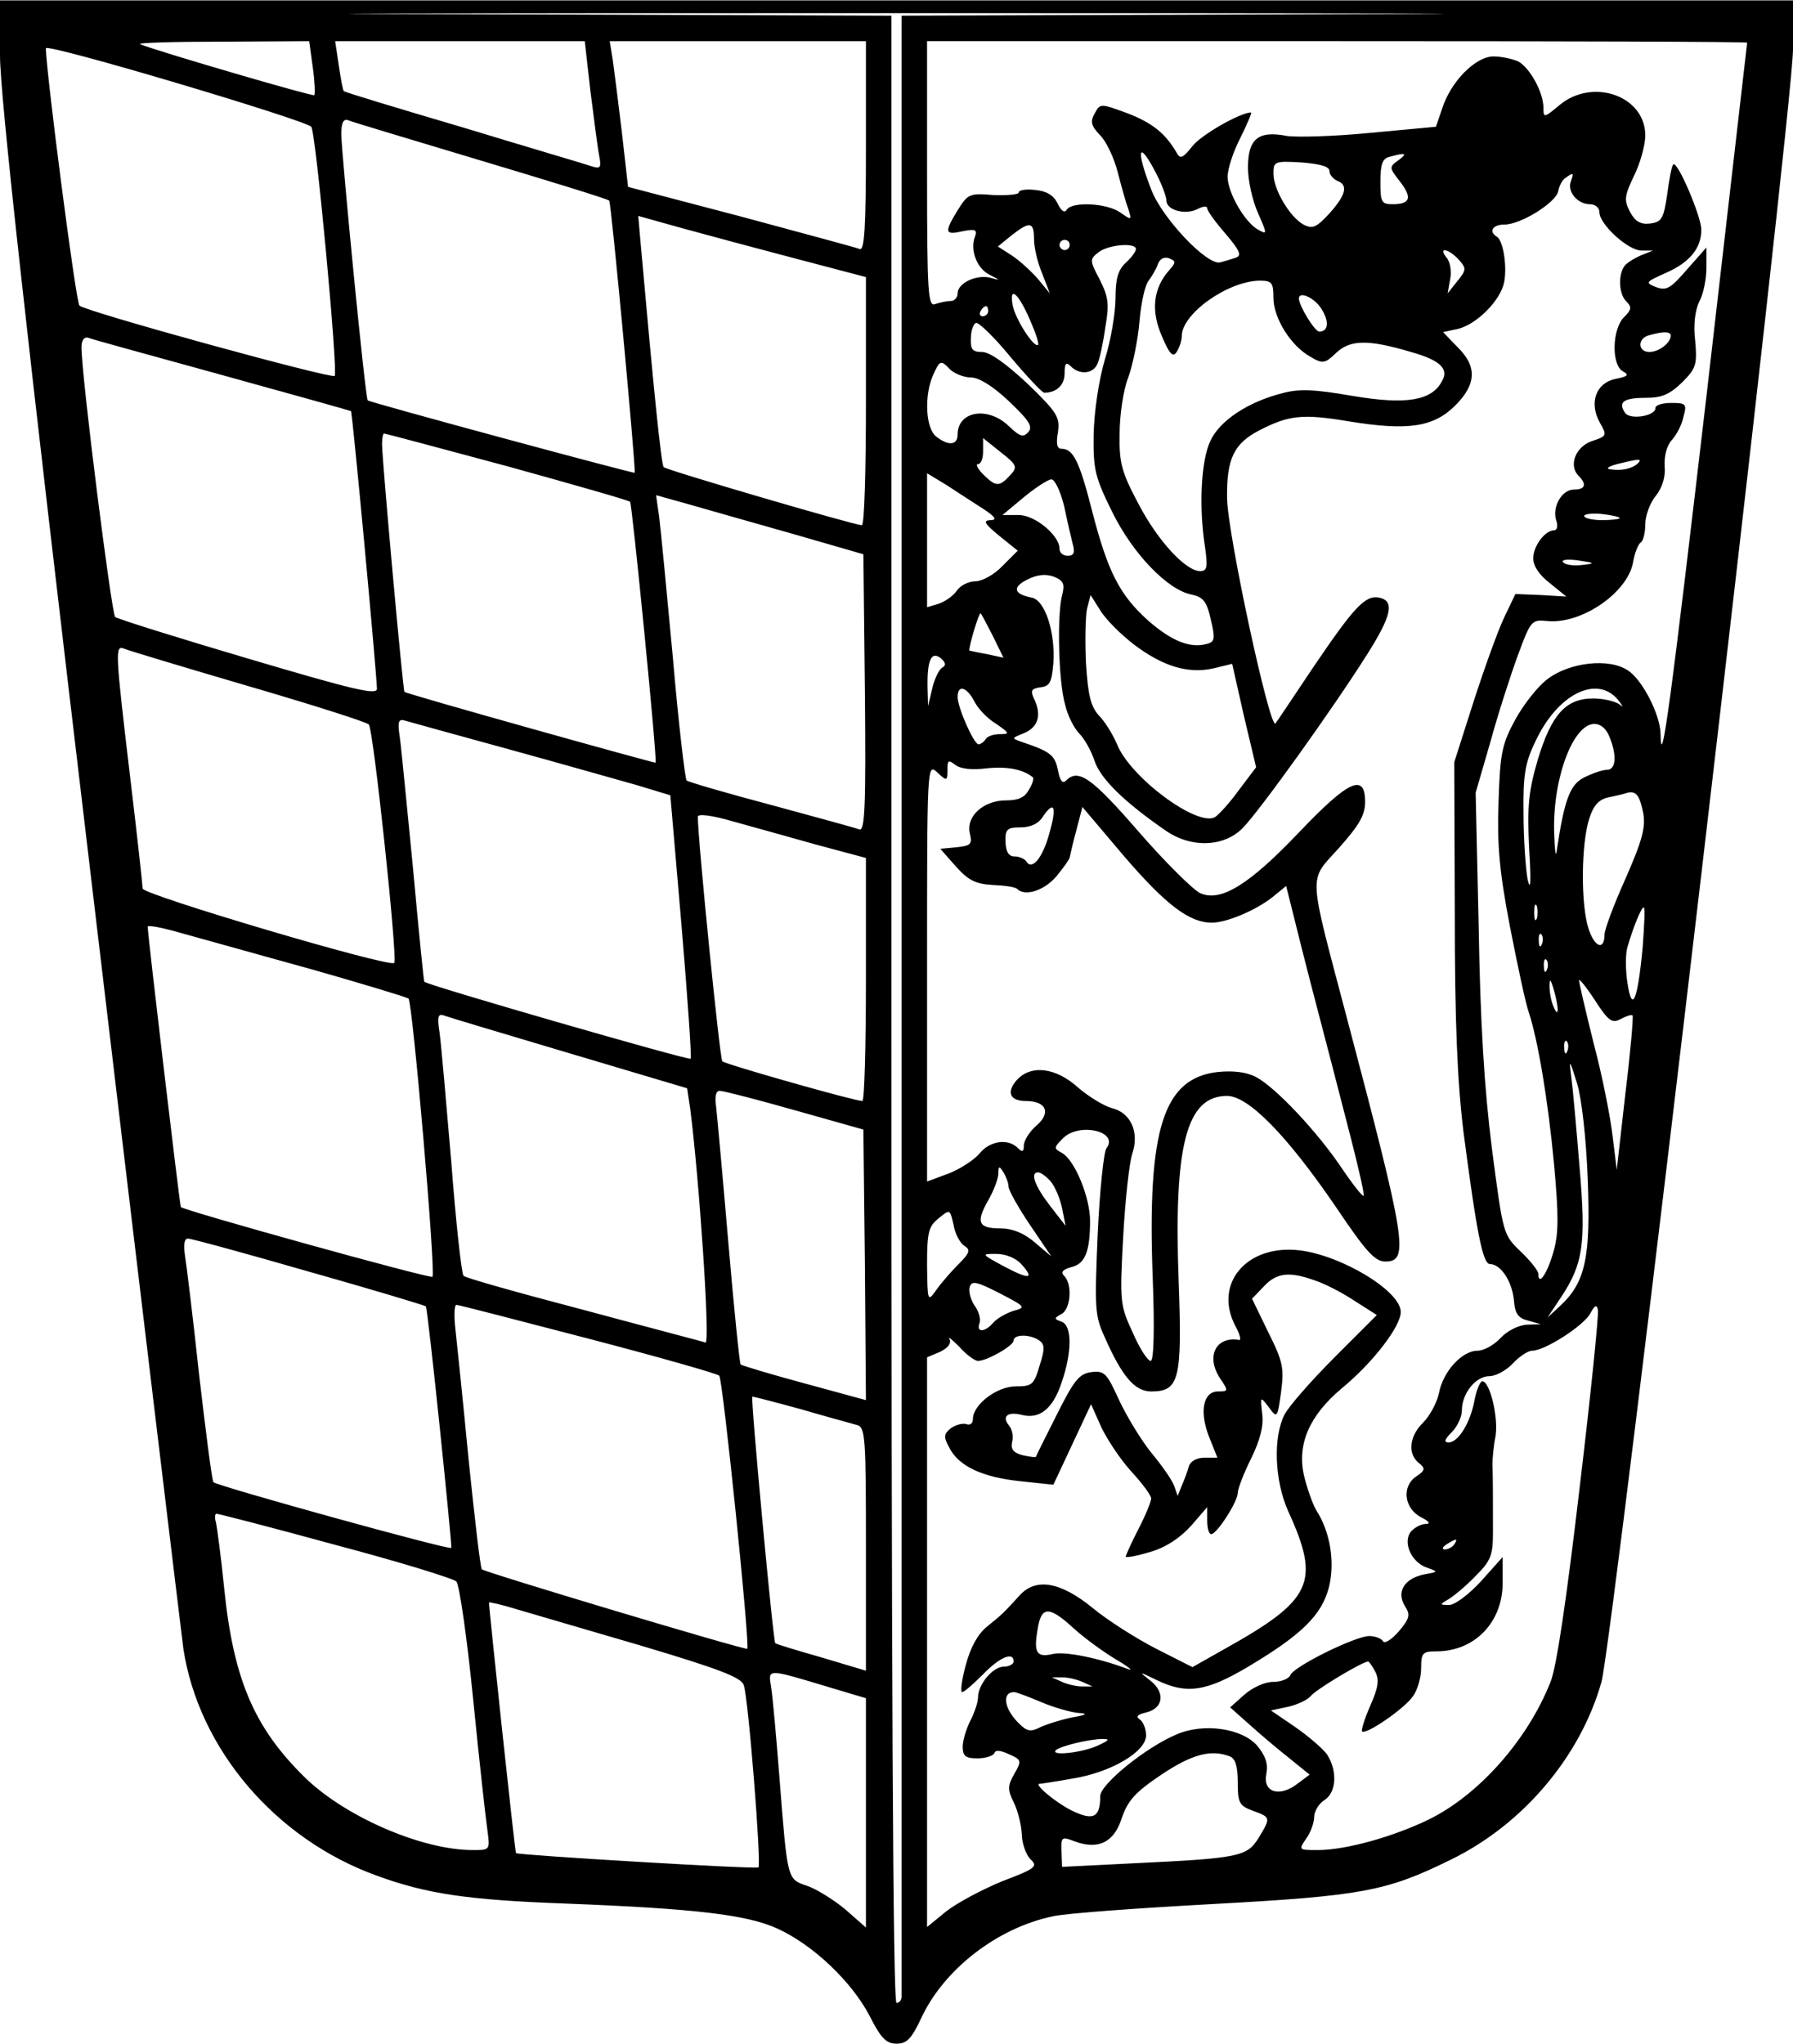 <?xml version="1.0" encoding="UTF-8" standalone="yes"?>
<svg version="1.0" xmlns="http://www.w3.org/2000/svg" width="351.723" height="400.839" viewBox="0 0 352 401" preserveAspectRatio="xMidYMid meet">
  <g transform="translate(0,401) scale(0.1,-0.1)" fill="#000000" stroke="none">
    <path d="M0 3902 c0 -76 50 -532 175 -1582 96 -811 180 -1506 185 -1545 30
-196 180 -373 379 -445 98 -36 179 -48 371 -55 257 -10 356 -22 416 -49 70
-32 145 -103 181 -171 22 -44 33 -55 53 -55 20 0 29 9 48 49 44 96 149 178
259 201 27 6 167 16 313 24 294 16 342 25 468 87 142 69 255 203 296 349 23
83 376 3089 376 3204 l0 96 -1760 0 -1760 0 0 -108z m2632 81 l-862 -3 0
-1938 c0 -1065 0 -1943 0 -1949 0 -7 -4 -13 -10 -13 -7 0 -10 657 -10 1950 l0
1950 -862 3 c-475 1 -82 2 872 2 954 0 1347 -1 872 -2z m-2021 -221 c9 -9 53
-482 46 -489 -7 -6 -488 126 -501 138 -7 6 -65 455 -66 505 0 11 507 -140 521
-154z m3 117 c4 -28 5 -53 3 -55 -3 -3 -304 85 -342 100 -5 3 67 5 161 5 l171
1 7 -51z m545 -46 c7 -54 14 -111 17 -126 5 -25 3 -28 -13 -23 -11 4 -124 37
-252 76 -129 38 -235 70 -236 72 -2 2 -6 24 -10 51 l-7 47 245 0 245 0 11 -97z
m541 -109 c0 -161 -3 -205 -12 -202 -7 3 -112 31 -234 64 l-221 58 -12 106
c-7 58 -15 122 -18 143 l-6 37 252 0 251 0 0 -206z m1730 203 c0 -2 -36 -310
-79 -686 -71 -608 -90 -752 -91 -670 -1 38 -36 106 -64 124 -37 25 -115 16
-158 -17 -19 -14 -47 -50 -63 -79 -26 -48 -30 -65 -33 -160 -3 -85 1 -135 22
-245 15 -77 31 -152 37 -169 18 -54 38 -172 50 -300 9 -99 9 -135 -1 -170 -12
-43 -30 -70 -30 -44 0 6 -16 26 -35 44 -34 33 -34 33 -56 201 -15 118 -23 249
-26 434 l-6 265 29 100 c15 55 40 132 54 170 25 68 27 70 57 67 67 -7 158 55
169 115 3 18 10 36 15 39 5 3 9 19 9 36 0 16 9 42 21 56 13 17 19 38 17 58 -1
20 4 40 14 51 9 10 20 30 23 46 7 25 5 27 -24 27 -17 0 -31 -4 -31 -10 0 -16
-51 -24 -60 -9 -14 21 -2 29 41 29 32 0 47 7 71 30 28 28 30 35 26 82 -4 32 0
60 8 77 8 14 14 44 14 66 l0 40 -38 -43 c-32 -37 -40 -42 -60 -35 -23 9 -22
10 18 28 48 21 70 49 70 85 0 26 -47 136 -55 128 -3 -2 -8 -29 -12 -59 -7 -48
-11 -54 -34 -57 -18 -2 -29 4 -39 23 -12 23 -11 31 8 71 12 24 22 60 22 79 0
78 -104 114 -169 59 -30 -25 -31 -25 -31 -4 0 29 -26 77 -49 90 -11 5 -33 10
-49 10 -35 0 -84 -49 -101 -103 l-12 -35 -129 -12 c-71 -7 -145 -9 -164 -6
-56 11 -76 -6 -76 -62 0 -26 9 -66 20 -90 18 -41 18 -42 0 -32 -26 14 -60 73
-60 104 0 15 11 49 25 76 14 28 23 50 21 50 -21 0 -98 -44 -115 -66 -19 -24
-24 -26 -31 -13 -22 38 -48 59 -98 78 -52 19 -52 19 -63 -1 -9 -16 -7 -24 11
-43 12 -12 27 -44 34 -71 7 -27 16 -60 21 -73 7 -23 7 -23 -16 -7 -26 18 -94
22 -105 5 -4 -7 -11 -2 -18 13 -8 16 -22 24 -44 26 -17 2 -32 0 -32 -5 0 -4
-22 -6 -50 -5 -47 4 -50 2 -70 -30 -27 -44 -25 -49 10 -41 25 5 29 3 24 -11
-10 -26 4 -62 28 -74 23 -12 23 -12 1 -6 -27 6 -63 -11 -63 -31 0 -8 -6 -15
-14 -15 -8 0 -21 -3 -30 -6 -14 -6 -16 21 -16 255 l0 261 805 0 c443 0 805 -1
805 -3z m-2487 -231 c137 -41 251 -76 253 -79 4 -3 53 -530 50 -534 -2 -2
-520 138 -524 142 -5 4 -51 479 -52 522 0 22 4 31 13 28 6 -3 124 -38 260 -79z
m1327 -26 c11 -21 20 -46 20 -53 0 -19 38 -29 62 -16 10 5 18 6 18 1 0 -5 16
-27 36 -50 29 -34 32 -43 20 -47 -9 -3 -22 -7 -30 -9 -25 -8 -115 87 -136 143
-31 80 -25 99 10 31z m475 26 c-18 -13 -18 -14 3 -41 25 -32 21 -45 -14 -45
-22 0 -24 4 -24 44 0 34 4 46 18 49 32 9 36 7 17 -7z m-135 -21 c0 -7 7 -15
15 -19 22 -8 18 -27 -15 -64 -26 -28 -33 -31 -51 -22 -27 15 -59 69 -59 100 0
24 2 25 55 22 37 -3 55 -8 55 -17z m474 -20 c-8 -20 13 -45 37 -45 11 0 19 -7
19 -16 0 -23 55 -74 82 -75 l23 0 -25 -10 c-13 -6 -28 -15 -32 -22 -12 -19 -9
-55 5 -68 11 -11 10 -16 -5 -31 -23 -23 -25 -93 -2 -106 13 -7 10 -10 -15 -15
-38 -8 -52 -47 -30 -86 14 -25 14 -26 -16 -36 -32 -11 -46 -48 -26 -68 17 -17
13 -27 -9 -27 -24 0 -43 -34 -35 -60 4 -11 2 -20 -4 -20 -18 0 -41 -31 -41
-55 0 -15 12 -33 33 -49 l32 -26 -50 3 -50 2 -22 -46 c-12 -25 -39 -100 -60
-165 l-38 -119 1 -295 c0 -216 5 -331 17 -430 26 -199 38 -260 52 -260 21 0
43 -33 47 -70 2 -27 8 -36 28 -41 l25 -7 -28 -1 c-16 -1 -38 -12 -51 -26 -13
-14 -33 -25 -45 -25 -31 0 -68 -41 -76 -83 -4 -19 -18 -45 -31 -58 -27 -26
-31 -61 -9 -79 14 -11 13 -15 -5 -27 -29 -20 -23 -63 10 -80 16 -8 19 -13 9
-13 -9 0 -22 -7 -29 -15 -17 -21 1 -61 32 -71 22 -8 22 -8 -6 -13 -39 -8 -55
-34 -38 -62 11 -17 10 -24 -12 -50 -14 -16 -28 -25 -31 -19 -3 5 -15 10 -27
10 -27 0 -149 -60 -155 -77 -3 -7 -18 -13 -34 -13 -16 0 -40 -11 -56 -25 l-28
-25 36 -32 c20 -18 55 -48 78 -66 l42 -34 -24 -18 c-35 -27 -68 -17 -61 19 4
20 -1 35 -18 56 -30 34 -105 45 -158 22 -60 -25 -150 -98 -150 -121 0 -43 -14
-49 -57 -28 -33 17 -74 52 -62 52 2 0 30 4 63 10 77 12 146 53 146 85 0 13 -6
27 -12 31 -9 6 -5 10 12 14 34 8 38 39 9 62 -24 19 -24 19 11 2 59 -29 98 -23
179 25 106 63 146 102 160 157 12 48 3 108 -25 151 -7 12 -18 43 -24 68 -14
62 11 118 74 171 62 51 116 122 116 150 0 41 -116 111 -199 121 -103 12 -169
-65 -126 -148 9 -16 12 -29 8 -28 -46 8 -66 -32 -38 -75 17 -25 17 -26 -4 -26
-29 0 -37 -40 -17 -90 l16 -40 -25 0 c-16 0 -28 -7 -31 -17 -3 -10 -9 -27 -14
-38 l-8 -20 -7 20 c-4 11 -24 40 -45 65 -20 25 -48 71 -63 103 -24 53 -29 58
-54 55 -24 -3 -34 -15 -68 -83 -22 -44 -41 -81 -41 -83 -1 -2 -13 0 -27 3 -18
5 -23 12 -20 26 3 10 0 25 -6 32 -15 18 -3 28 25 21 35 -9 61 12 78 63 21 61
21 112 0 120 -15 5 -15 7 0 15 18 10 22 58 5 75 -7 7 -3 12 14 17 27 6 37 30
37 91 0 46 -30 119 -55 133 -17 9 -16 11 2 29 32 32 111 13 85 -20 -5 -7 -13
-82 -17 -168 -6 -145 -6 -160 14 -203 34 -77 59 -106 91 -106 55 0 61 23 54
215 -10 268 15 365 95 365 42 0 118 -78 213 -217 60 -89 77 -108 98 -108 47 0
40 40 -75 475 -78 296 -77 269 -16 337 39 44 51 64 51 90 0 57 -32 43 -130
-60 -99 -104 -154 -137 -194 -119 -13 6 -68 60 -121 121 -92 106 -118 124
-142 100 -7 -7 -12 -1 -16 20 -6 30 -15 37 -72 56 -19 7 -19 7 3 16 29 11 37
34 24 64 -10 21 -8 24 11 27 18 2 22 10 25 48 4 61 -17 124 -43 128 -35 7 -38
20 -9 35 20 10 36 12 53 6 19 -8 22 -14 16 -37 -10 -39 -7 -169 6 -214 5 -22
18 -47 28 -57 10 -10 24 -35 30 -54 12 -35 58 -80 139 -136 50 -35 115 -33
152 5 34 35 176 233 243 339 49 77 56 107 24 113 -27 5 -49 -19 -129 -137 -39
-58 -72 -108 -74 -110 -11 -13 -94 371 -95 442 -1 77 13 107 63 133 58 30 85
33 175 18 116 -19 167 -12 210 31 42 42 43 77 4 115 l-28 29 28 6 c37 8 85 56
92 92 6 32 -2 81 -14 89 -17 10 -9 24 14 24 33 0 101 43 106 65 2 11 8 23 15
27 15 11 16 10 10 -7z m-1521 -152 l137 -36 0 -243 c0 -134 -3 -244 -8 -244
-14 0 -383 108 -389 114 -5 5 -20 155 -46 447 l-4 46 86 -24 c47 -13 148 -40
224 -60z m467 38 c0 -16 7 -46 16 -67 l15 -39 -23 28 c-13 15 -36 36 -51 46
l-28 18 27 22 c36 28 44 27 44 -8z m70 -11 c0 -5 -4 -10 -10 -10 -5 0 -10 5
-10 10 0 6 5 10 10 10 6 0 10 -4 10 -10z m130 -8 c0 -5 -9 -17 -20 -27 -15
-14 -20 -31 -20 -69 0 -28 -9 -83 -21 -121 -12 -41 -21 -102 -22 -147 -1 -69
3 -84 36 -151 40 -82 109 -154 156 -163 23 -5 30 -13 38 -49 9 -38 8 -44 -8
-48 -33 -9 -69 6 -114 45 -57 51 -80 96 -111 216 -25 98 -37 122 -60 122 -9 0
-11 10 -7 33 4 29 -1 38 -60 95 -43 40 -74 62 -89 62 -19 0 -23 5 -22 27 0 15
5 28 10 30 5 2 36 -28 68 -67 32 -38 62 -70 66 -70 24 0 40 15 40 38 0 20 3
23 12 14 18 -18 45 -15 53 6 4 9 11 41 15 71 8 45 6 59 -11 93 -20 38 -20 40
-2 54 20 15 73 19 73 6z m634 -21 c15 -17 15 -20 -3 -42 l-19 -24 5 28 c3 15
0 34 -7 42 -18 22 4 18 24 -4z m-569 -21 c-31 -35 -36 -79 -14 -129 15 -36 22
-42 29 -31 5 8 10 22 10 31 0 44 90 108 153 109 24 0 27 -4 27 -34 0 -39 34
-94 72 -115 25 -15 29 -14 52 8 27 25 62 26 146 1 57 -16 75 -33 61 -57 -20
-39 -71 -47 -177 -29 -75 13 -104 14 -137 5 -67 -17 -123 -54 -141 -94 -18
-38 -23 -129 -10 -210 5 -37 4 -45 -10 -45 -28 0 -83 59 -121 132 -33 62 -38
80 -37 137 0 36 7 86 17 111 9 25 19 74 22 110 3 36 11 72 18 80 6 8 15 23 18
32 4 11 12 15 22 12 14 -6 14 -8 0 -24z m-273 -97 c11 -25 18 -46 16 -49 -8
-7 -45 51 -50 78 -7 39 11 24 34 -29z m572 22 c16 -25 14 -45 -4 -45 -9 0 -40
51 -40 65 0 15 30 2 44 -20z m-654 -5 c0 -5 -5 -10 -11 -10 -5 0 -7 5 -4 10 3
6 8 10 11 10 2 0 4 -4 4 -10z m1340 -48 c0 -14 -23 -32 -42 -32 -23 0 -24 27
0 33 29 8 42 7 42 -1z m-2845 -77 c138 -38 252 -70 254 -71 3 -3 50 -509 51
-545 0 -13 -46 -2 -252 59 -139 41 -257 78 -262 82 -7 7 -66 472 -66 529 0 14
5 21 13 19 6 -3 125 -35 262 -73z m1431 10 c9 -8 27 -15 40 -15 16 0 43 -17
74 -46 40 -38 48 -50 39 -61 -10 -11 -16 -10 -39 12 -41 39 -100 29 -100 -17
0 -21 -18 -23 -42 -4 -21 16 -24 81 -6 121 13 29 15 30 34 10z m-871 -189
c130 -36 239 -67 242 -70 4 -4 54 -510 50 -512 -3 -1 -490 135 -493 139 -3 3
-44 455 -44 487 0 11 2 20 4 20 2 0 111 -29 241 -64z m988 -18 c-21 -23 -28
-23 -53 2 -11 11 -15 20 -10 20 6 0 10 11 10 25 l0 26 35 -28 c32 -25 33 -29
18 -45z m1232 23 c-11 -10 -32 -15 -55 -11 -8 1 -1 6 15 10 44 11 50 11 40 1z
m-1286 -88 c26 -17 29 -23 15 -23 -15 -1 -11 -7 18 -31 l36 -29 -30 -30 c-16
-17 -40 -30 -53 -30 -13 0 -30 -8 -37 -19 -7 -10 -23 -21 -35 -25 l-23 -7 0
131 0 132 38 -23 c20 -13 52 -34 71 -46z m160 5 c6 -29 14 -63 17 -75 5 -17 2
-23 -10 -23 -9 0 -16 6 -16 14 0 26 -48 66 -80 66 l-32 0 42 35 c23 19 48 35
54 35 7 0 18 -24 25 -52z m-529 -56 l135 -39 3 -273 c2 -222 0 -271 -11 -267
-7 3 -85 24 -173 48 -87 23 -162 45 -166 48 -3 3 -16 112 -27 241 -12 129 -24
254 -27 277 l-6 42 68 -19 c38 -11 130 -37 204 -58z m1620 32 c0 -2 -16 -4
-35 -4 -19 0 -35 4 -35 8 0 4 16 6 35 4 19 -2 35 -6 35 -8z m-74 -92 c-16 -2
-32 0 -37 5 -5 5 7 7 29 4 34 -5 35 -6 8 -9z m-880 -156 c57 -43 106 -58 156
-47 l37 9 23 -102 24 -101 -34 -45 c-18 -25 -40 -49 -47 -53 -35 -19 -166 78
-192 143 -8 19 -24 45 -36 57 -16 18 -21 40 -25 102 -2 44 -1 92 2 107 l7 27
19 -30 c10 -17 40 -47 66 -67z m-277 17 l21 -43 -32 7 c-18 3 -34 7 -35 7 -1
1 3 19 9 39 6 20 12 36 13 34 2 -1 12 -21 24 -44z m-1464 -98 c127 -37 234
-71 239 -76 9 -8 57 -460 50 -468 -8 -10 -494 134 -494 146 0 6 -11 107 -25
223 -29 244 -29 254 -12 248 6 -3 116 -36 242 -73z m1364 35 c-6 -4 -15 -23
-19 -41 l-8 -34 -1 37 c-1 52 7 72 26 57 10 -9 11 -14 2 -19z m64 -66 c7 -14
26 -34 43 -44 26 -18 27 -20 7 -20 -12 0 -25 -4 -28 -10 -3 -5 -10 -10 -14
-10 -9 0 -41 72 -41 93 0 25 18 20 33 -9z m1263 4 c10 -13 12 -17 4 -10 -8 6
-31 12 -52 12 -54 0 -82 -31 -109 -120 -18 -62 -21 -89 -17 -174 4 -65 3 -87
-3 -61 -4 22 -8 81 -8 130 -1 74 3 99 23 140 43 93 120 132 162 83z m-2176
-98 c102 -28 214 -60 250 -70 l66 -20 22 -256 c12 -142 20 -259 18 -261 -3 -4
-516 144 -523 151 -1 0 -11 100 -22 221 -12 121 -23 237 -26 258 -5 33 -3 38
12 33 10 -3 101 -28 203 -56z m2160 24 c15 -37 12 -64 -5 -64 -9 0 -29 -7 -45
-15 -28 -14 -39 -44 -54 -145 -2 -14 -4 5 -5 41 -2 105 38 209 79 209 13 0 24
-10 30 -26z m-1222 -61 c39 4 71 -2 90 -18 2 -2 -1 -13 -8 -24 -8 -15 -20 -21
-45 -21 -45 0 -79 -32 -71 -65 5 -21 2 -24 -26 -27 l-32 -3 30 -34 c25 -28 39
-35 73 -37 23 -1 45 -4 48 -8 16 -15 53 -3 77 25 14 17 26 34 26 37 1 4 6 28
13 53 l12 46 83 -98 c81 -94 127 -129 171 -129 29 0 86 24 119 50 l27 22 31
-124 c17 -68 53 -203 78 -301 26 -99 46 -181 43 -183 -2 -2 -21 22 -42 53 -48
72 -131 160 -169 180 -19 10 -45 13 -75 10 -107 -12 -139 -111 -128 -404 4
-104 2 -163 -4 -163 -6 0 -22 25 -35 55 -25 54 -26 60 -19 188 4 73 12 146 18
164 14 42 -3 80 -40 89 -15 4 -45 22 -66 40 -44 40 -93 46 -121 15 -21 -24
-13 -41 18 -41 40 0 50 -23 21 -48 -14 -12 -25 -30 -25 -39 0 -13 -3 -14 -12
-5 -19 19 -55 14 -75 -11 -10 -12 -37 -30 -60 -39 l-43 -16 0 410 c0 410 0
411 20 393 19 -18 20 -17 20 5 0 19 2 20 15 10 10 -8 32 -11 63 -7z m1288 -88
c5 -28 -2 -54 -35 -129 -23 -51 -41 -100 -41 -109 0 -32 -19 -26 -31 10 -16
47 -15 168 1 217 8 26 19 38 38 42 15 3 32 7 37 9 17 4 24 -5 31 -40z m-1166
-40 c-13 -48 -34 -73 -45 -55 -3 5 -14 10 -23 10 -12 0 -17 9 -18 28 -1 25 3
29 29 29 20 0 36 7 45 22 22 32 27 18 12 -34z m-457 -22 l97 -26 0 -238 c0
-132 -3 -239 -7 -239 -15 0 -269 72 -275 78 -5 6 -48 434 -48 480 0 6 27 3 68
-9 37 -10 111 -31 165 -46z m1414 -145 c-3 -7 -5 -2 -5 12 0 14 2 19 5 13 2
-7 2 -19 0 -25z m208 -55 c-10 -107 -21 -132 -30 -71 -4 25 -4 57 0 70 11 38
27 78 32 78 3 0 1 -35 -2 -77z m-2615 -44 c102 -29 188 -55 192 -58 8 -7 54
-539 47 -546 -5 -4 -488 130 -494 137 -2 3 -65 534 -65 550 0 4 30 -2 68 -13
37 -10 150 -42 252 -70z m2417 49 c-3 -8 -6 -5 -6 6 -1 11 2 17 5 13 3 -3 4
-12 1 -19z m10 -50 c-3 -8 -6 -5 -6 6 -1 11 2 17 5 13 3 -3 4 -12 1 -19z m21
-78 c0 -9 -3 -7 -8 5 -5 11 -8 29 -8 40 0 16 2 15 8 -5 4 -14 8 -32 8 -40z
m124 -19 c11 6 21 9 23 7 2 -2 -4 -71 -14 -153 l-17 -150 -8 65 c-4 36 -20
118 -37 182 -16 64 -29 120 -29 125 0 4 14 -13 31 -39 27 -42 34 -46 51 -37z
m-2065 -67 l232 -69 6 -40 c17 -130 40 -462 30 -459 -5 2 -113 30 -239 64
-126 33 -233 63 -236 67 -4 5 -15 105 -24 223 -10 118 -20 233 -23 254 -5 31
-3 38 8 34 8 -3 118 -36 246 -74z m1960 4 c-3 -8 -6 -5 -6 6 -1 11 2 17 5 13
3 -3 4 -12 1 -19z m40 -250 c6 -153 -4 -203 -53 -249 l-26 -24 26 39 c44 66
50 105 37 256 -6 74 -13 153 -16 175 -5 39 -4 38 11 -10 9 -29 18 -108 21
-187z m-1557 134 l135 -38 3 -266 2 -265 -121 33 c-67 18 -123 35 -125 37 -2
2 -13 109 -24 238 -11 129 -22 249 -24 267 -3 20 -1 32 7 32 7 0 73 -17 147
-38z m420 -150 c0 -7 19 -41 42 -75 l42 -62 -33 28 c-21 18 -44 27 -66 27 -44
0 -50 11 -25 55 11 19 20 43 20 53 0 15 2 15 10 2 5 -8 10 -21 10 -28z m82 11
c9 -10 19 -34 23 -53 l7 -35 -31 40 c-30 39 -39 65 -23 65 5 0 16 -8 24 -17z
m-169 -127 c13 -8 11 -14 -11 -36 -15 -15 -35 -38 -44 -51 -17 -24 -17 -22
-18 49 0 65 3 76 23 92 22 18 22 18 29 -13 3 -18 13 -36 21 -41z m-1286 -51
c124 -35 227 -66 229 -68 4 -3 52 -470 50 -474 -3 -5 -462 122 -467 129 -3 4
-15 99 -28 210 -12 112 -25 218 -28 236 -3 21 -1 32 6 32 7 0 113 -29 238 -65z
m1398 15 c27 -30 16 -31 -35 -4 -44 24 -44 24 -14 24 18 0 38 -8 49 -20z m576
-32 c19 -6 54 -24 78 -40 l44 -28 -82 -82 c-46 -46 -90 -96 -99 -113 -23 -44
-20 -130 7 -190 64 -140 48 -174 -126 -271 l-62 -35 -71 36 c-39 20 -96 56
-126 81 -63 51 -111 59 -143 23 -30 -33 -34 -37 -64 -61 -18 -15 -32 -41 -41
-75 -8 -29 -11 -53 -7 -53 4 0 22 16 41 35 33 34 60 45 60 25 0 -5 -9 -10 -19
-10 -22 0 -51 -35 -51 -61 0 -9 -7 -30 -15 -45 -8 -16 -15 -39 -15 -51 0 -19
6 -23 29 -23 16 0 31 5 33 10 2 7 12 6 29 -2 25 -11 25 -13 10 -39 -13 -23
-13 -31 -1 -55 8 -16 15 -44 16 -62 0 -18 8 -41 17 -50 15 -14 11 -18 -55 -43
-39 -16 -88 -42 -110 -59 l-38 -31 0 559 0 559 26 11 c16 8 22 17 18 25 -4 6
4 0 19 -15 14 -16 31 -28 37 -28 18 0 70 30 70 40 0 12 30 13 49 1 12 -8 13
-16 2 -50 -11 -38 -15 -41 -47 -41 -37 0 -84 -36 -84 -64 0 -9 -6 -13 -13 -10
-7 2 -20 -1 -30 -8 -14 -11 -15 -17 -4 -37 18 -37 64 -59 139 -67 l66 -7 37
79 37 79 20 -45 c12 -25 38 -64 59 -87 22 -24 39 -47 39 -53 0 -6 -11 -33 -25
-60 -14 -27 -25 -52 -25 -54 0 -3 21 1 48 9 31 9 58 27 80 51 l32 37 0 -26 c0
-15 3 -27 8 -27 11 0 52 64 52 81 0 8 12 39 26 67 18 37 25 64 22 88 -4 35 -4
35 13 13 16 -22 17 -22 24 30 6 47 4 59 -25 117 l-32 66 23 24 c25 27 50 30
100 12z m-592 -60 c-15 -5 -32 -15 -39 -23 -16 -19 -34 -20 -27 -1 3 7 -1 23
-10 35 -8 12 -12 29 -9 37 4 12 15 9 58 -13 52 -27 53 -28 27 -35z m-835 -54
c138 -36 254 -69 258 -73 7 -6 61 -532 55 -536 -4 -3 -515 150 -521 156 -3 3
-14 99 -26 215 -11 115 -23 230 -26 257 -3 26 -2 47 2 47 4 0 120 -30 258 -66z
m1947 -294 c-25 -213 -45 -351 -57 -380 -45 -114 -141 -222 -239 -270 -70 -34
-163 -60 -218 -60 -37 0 -38 0 -23 22 9 12 16 32 16 43 0 11 9 26 20 33 24 15
26 58 5 90 -9 12 -37 36 -63 54 l-47 32 33 7 c18 4 38 13 45 21 10 13 102 68
113 68 2 0 8 -9 14 -20 8 -16 6 -31 -10 -67 -11 -25 -18 -48 -16 -50 7 -8 84
45 100 69 9 12 16 37 16 55 0 30 3 33 30 33 75 0 130 57 130 134 l0 51 -43
-48 c-24 -26 -52 -47 -63 -46 -18 0 -18 1 1 12 11 7 35 27 53 46 29 29 33 40
33 85 0 60 0 109 -1 134 0 9 2 34 6 54 6 37 -11 108 -26 108 -4 0 -11 -16 -15
-36 -8 -45 -32 -84 -51 -84 -10 0 -8 6 6 20 11 11 20 30 20 43 0 33 27 67 54
67 12 0 33 11 46 25 13 14 30 25 38 25 25 0 101 49 114 73 9 17 13 18 15 7 2
-9 -14 -166 -36 -350z m-1528 155 c51 -15 100 -28 110 -31 16 -5 17 -25 17
-244 l0 -238 -87 26 c-49 14 -89 26 -91 28 -4 2 -49 484 -45 484 2 0 45 -11
96 -25z m-915 -266 c125 -33 232 -66 238 -72 6 -7 21 -111 33 -232 12 -121 25
-237 28 -257 5 -38 5 -38 -29 -38 -101 0 -254 67 -332 145 -98 97 -138 192
-156 370 -6 61 -14 118 -16 128 -3 9 -2 17 1 17 4 0 109 -27 233 -61z m2197 1
c-3 -5 -12 -10 -18 -10 -7 0 -6 4 3 10 19 12 23 12 15 0z m-1596 -199 c151
-45 196 -62 201 -77 9 -22 35 -352 29 -358 -4 -4 -472 24 -476 28 -2 1 -53
479 -53 492 0 1 24 -4 53 -13 28 -8 139 -41 246 -72z m849 34 c21 -19 58 -46
83 -61 24 -14 35 -23 24 -19 -58 22 -123 35 -147 30 -33 -8 -39 2 -31 48 7 46
22 47 71 2z m-475 -117 l67 -20 0 -225 0 -225 -41 36 c-23 19 -57 40 -75 46
-39 13 -38 11 -54 215 -6 77 -13 155 -16 174 -6 38 -11 38 119 -1z m492 12
l20 -9 -20 0 c-11 0 -29 4 -40 9 l-20 9 20 0 c11 0 29 -4 40 -9z m-80 -40 c26
-11 59 -20 73 -21 19 -1 15 -4 -15 -9 -23 -5 -51 -14 -63 -20 -16 -8 -24 -7
-38 7 -31 29 -36 63 -11 63 4 0 28 -9 54 -20z m110 -85 c-30 -14 -94 -21 -82
-9 8 8 66 22 92 22 15 0 12 -3 -10 -13z m259 -21 c11 -4 16 -19 16 -51 0 -41
3 -46 30 -56 35 -13 35 -13 11 -53 -23 -37 -38 -40 -246 -50 l-140 -7 -1 30
c-1 29 0 30 26 20 46 -17 77 -2 92 45 12 35 26 51 78 86 60 40 97 50 134 36z"/>
  </g>
</svg>